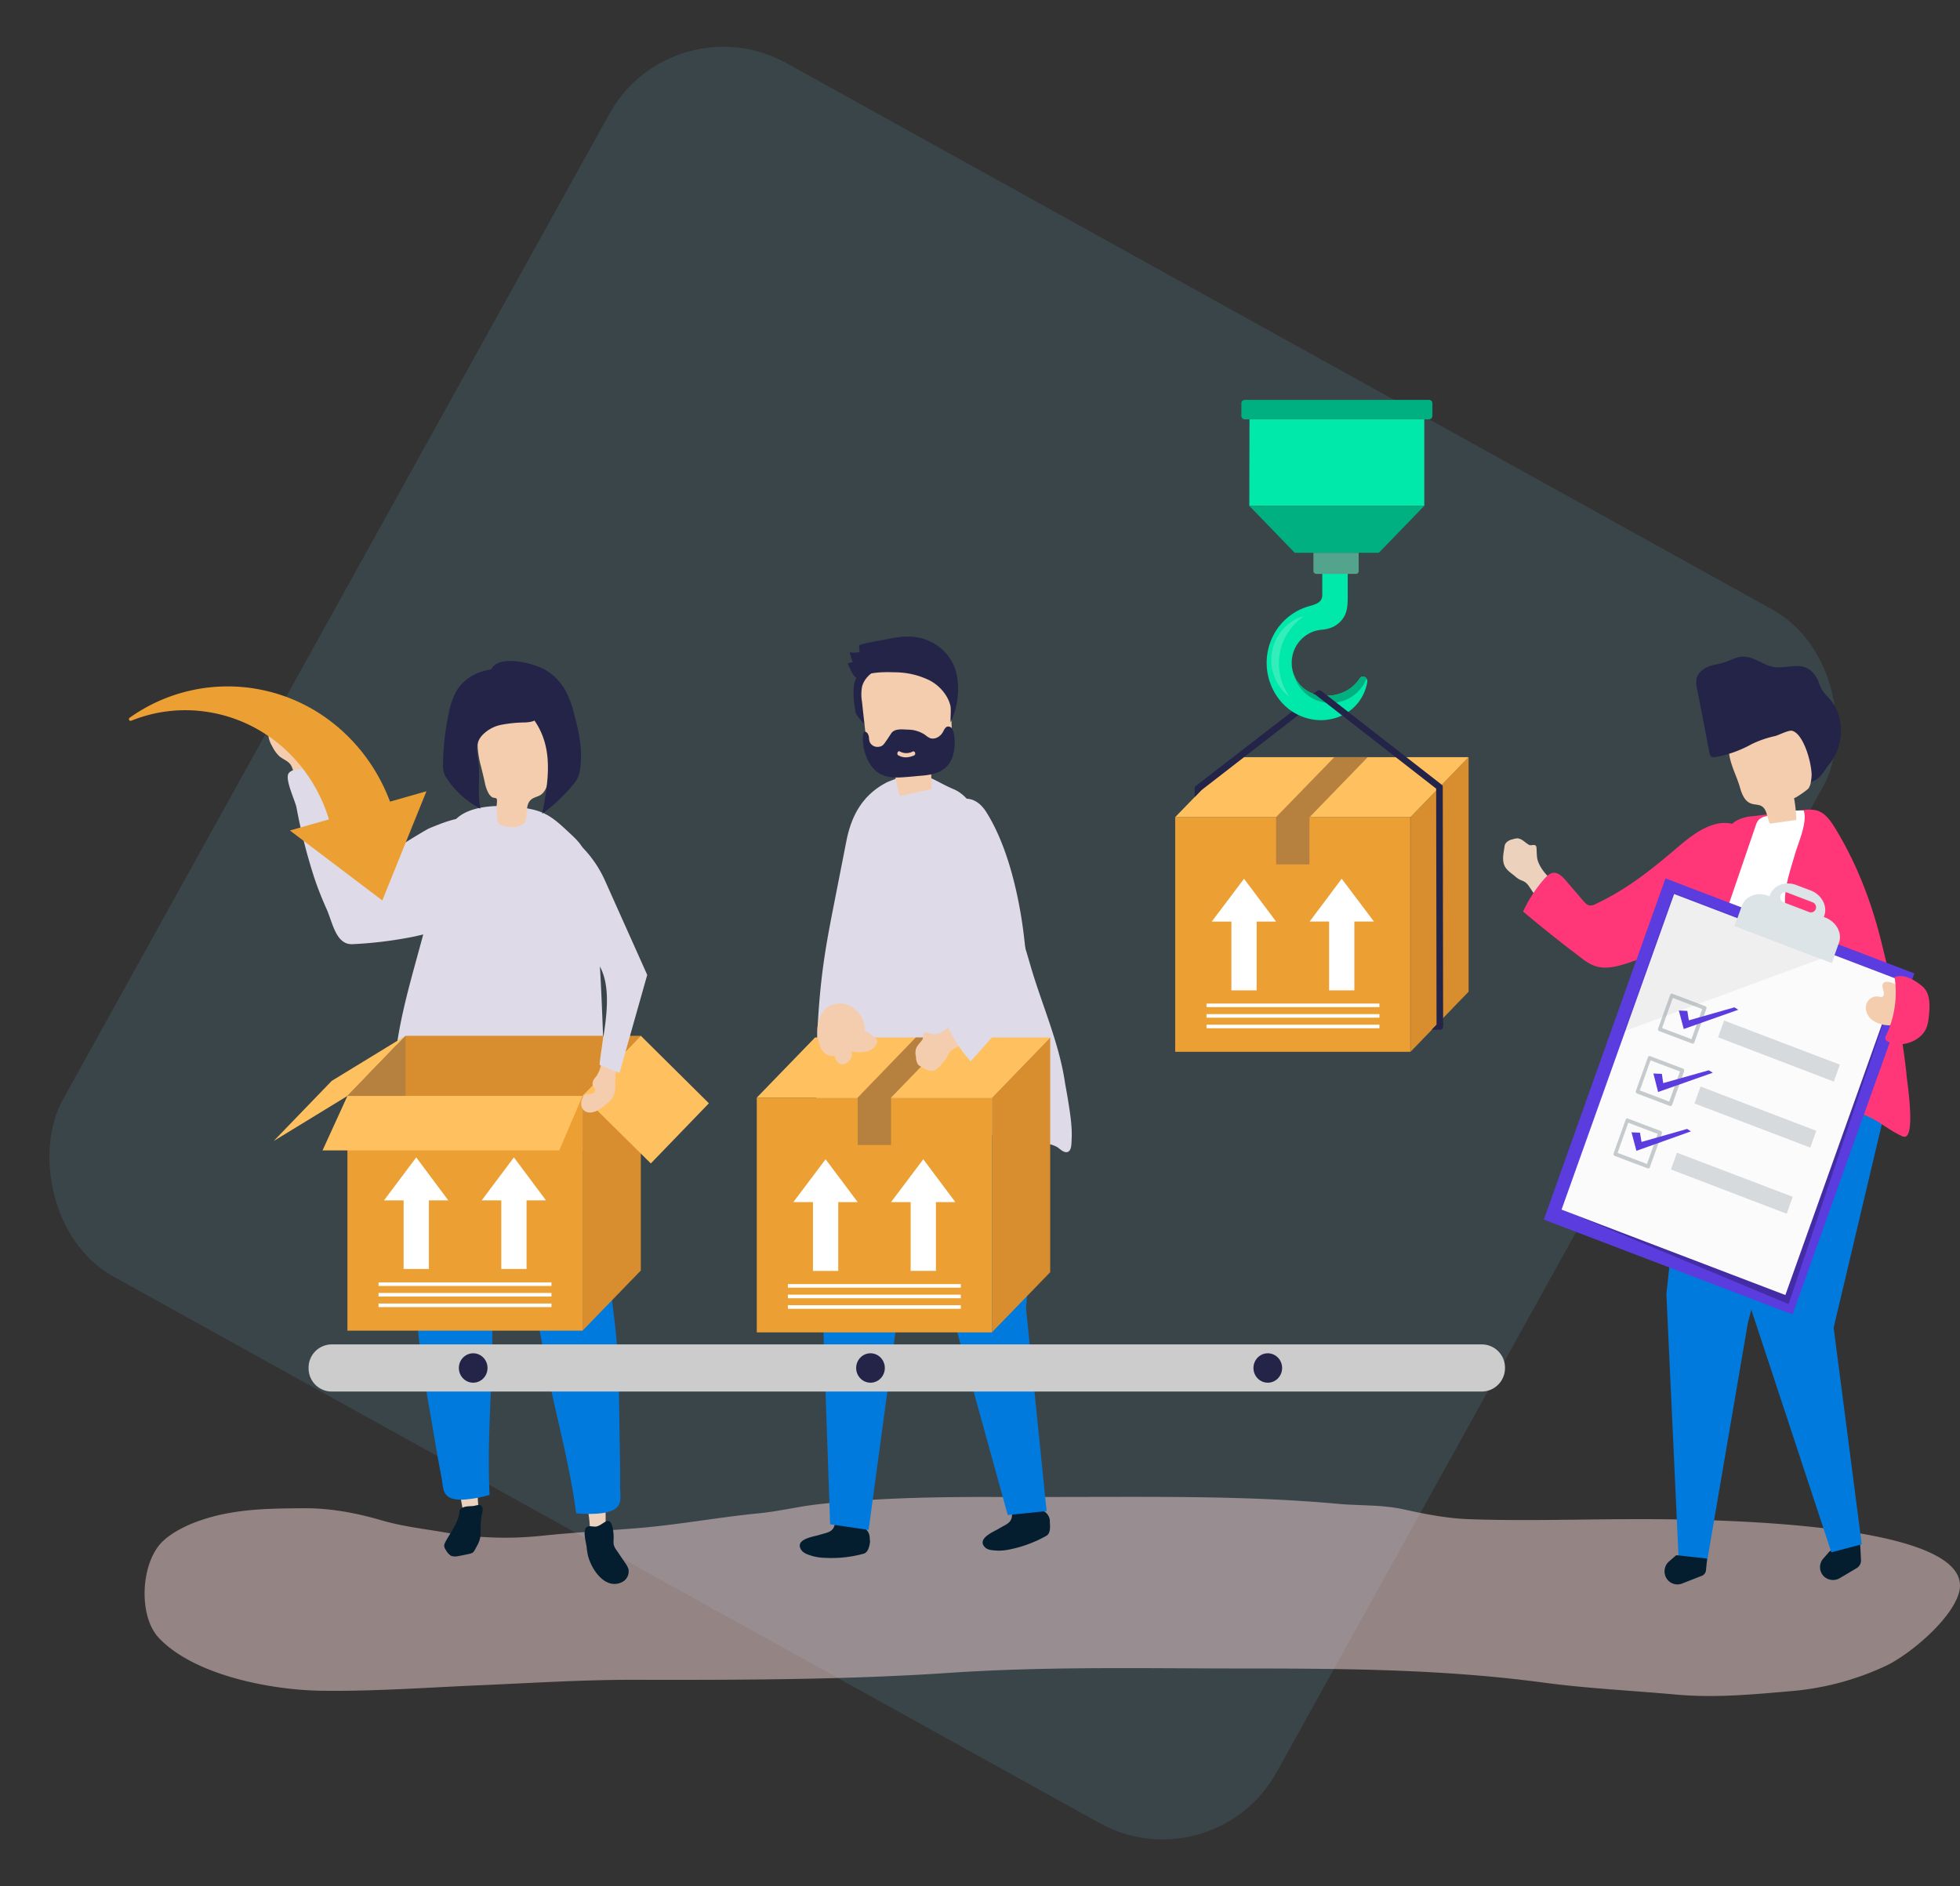 <svg xmlns="http://www.w3.org/2000/svg" width="918.025" height="883.589"><rect width="100%" height="100%" fill="#333333" stroke="none"/><defs><style>.cls-4{fill:#041e30}.cls-5{fill:#007add}.cls-6{fill:#dedae8}.cls-7{fill:#242449}.cls-8{fill:#f4cdaf}.cls-9{fill:#ecd1bd}.cls-10{fill:#eca033}.cls-11{fill:#d88d2e}.cls-12{fill:#ffc160}.cls-13{fill:#b6803f}.cls-14{fill:#fff}.cls-15{fill:#00e8aa}.cls-16{fill:#00b080}.cls-20{fill:#ff3778}.cls-21{fill:#5b3cde}.cls-28,.cls-29{fill:#879499}.cls-29{opacity:.32}</style></defs><g id="Group_2126" data-name="Group 2126"><rect id="Rectangle_565" width="649.97" height="649.97" data-name="Rectangle 565" rx="61" transform="rotate(29 157.49 608.988)" fill="#64b3d3" opacity=".15"/><g id="Group_1900" data-name="Group 1900" transform="translate(60.392 187.33)"><g id="Group_1826" data-name="Group 1826" transform="translate(7.337 513.885)" opacity=".5"><path id="Path_7263" d="M1769.915 750.4c-24.906.088-49.811.706-74.628 3.444-9.362 1.06-18.547 3.356-27.908 4.239-18.723 1.855-37.182 5.3-55.994 6.889-15.19 1.228-30.385 2.028-45.485 3.617a162.455 162.455 0 01-43.894-1.325c-10.421-1.855-20.843-2.915-31.088-5.917-11.481-3.356-23.934-5.741-35.857-5.652-17.045.088-33.561.177-49.9 6.005-5.741 2.031-12.718 5.476-17.046 9.8-9.98 9.98-11.3 34.8-1.325 45.13 16.692 17.4 52.372 24.2 75.777 24.552 25.7.353 50.606-1.59 76.306-2.65 23.846-1.06 47.692-2.561 71.625-2.473 48.84.088 97.768 0 146.52-3.268 45.837-3.091 91.762-2.031 137.687-2.031 47.073 0 93.882.353 140.6 6.624 20.4 2.738 41.156 3.709 61.646 5.564 18.37 1.678 35.945 0 54.227-1.59a130.1 130.1 0 0044.512-11.923c11.04-5.3 30.646-21.638 34.091-34.267 9.45-35.239-133.625-34.444-155.616-34.356-24.552.088-49.37.883-73.922 0-10.333-.353-20.49-2.385-30.558-4.593s-20.136-1.678-30.381-2.561c-42.481-3.886-85.05-3.268-127.619-3.268-14.038.094-27.904.01-41.77.01z" data-name="Path 7263" transform="translate(-1379.938 -750.359)" fill="#f6d5d5"/></g><g id="Group_1840" data-name="Group 1840" transform="translate(314.195 110.861)"><g id="Group_1832" data-name="Group 1832" transform="translate(0 64.037)"><g id="Group_1831" data-name="Group 1831" transform="translate(0 154.262)"><g id="Group_1828" data-name="Group 1828" transform="translate(52.209)"><path id="Path_7264" d="M1855.661 760.814a5.936 5.936 0 00-1.678-2.65c-.442-.353-.883-.618-1.325-.971-1.855-1.766-1.678-3.444-4.416-3-3.091.53-6.182 1.148-9.274 1.678a.669.669 0 00-.353.177c-.177.088-.177.353-.177.53-.088 1.148-.176 2.208-.353 3.356-.265 3-2.915 3.886-5.034 5.122-.53.353-1.148.618-1.678.972-2.385 1.325-9.627 4.416-6.006 8.3 1.5 1.59 4.151 1.5 6.094 1.678a24.871 24.871 0 005.741-.618 58.375 58.375 0 0017.045-6.359c1.943-1.148 1.766-4.151 1.59-6.359a4.3 4.3 0 00-.176-1.856z" class="cls-4" data-name="Path 7264" transform="translate(-1790.924 -566.074)"/><g id="Group_1827" data-name="Group 1827"><path id="Path_7265" d="M1839.314 541.2l6.624 24.906-5.653 71.537 9.626 94.941-18.193 1.855L1806.725 644l-20.225-99.179z" class="cls-5" data-name="Path 7265" transform="translate(-1786.5 -541.2)"/></g></g><g id="Group_1830" data-name="Group 1830" transform="translate(0 2.208)"><path id="Path_7266" d="M1760.164 770.808a6.056 6.056 0 00-.971-3 7.285 7.285 0 01-.972-1.325c-1.413-2.208-.883-3.8-3.621-4.062-3.091-.265-6.271-.442-9.362-.618h-.353a.485.485 0 00-.265.441l-1.06 3.18c-.971 2.826-3.709 3.091-6.005 3.8l-1.855.53c-2.649.707-10.421 1.943-7.772 6.536 1.148 1.943 3.621 2.561 5.564 3.179a25 25 0 005.741.795 57.294 57.294 0 0018.1-1.943c2.119-.618 2.738-3.621 3-5.829a9.8 9.8 0 01-.169-1.684z" class="cls-4" data-name="Path 7266" transform="translate(-1727.385 -569.179)"/><g id="Group_1829" data-name="Group 1829" transform="translate(10.964)"><path id="Path_7267" d="M1795.44 553.327l8.744 18.105-30.293 75.777-12.806 94.5-18.017-2.649L1739.8 645l3.533-101.3z" class="cls-5" data-name="Path 7267" transform="translate(-1739.8 -543.7)"/></g></g></g><path id="Path_7268" d="M1854.277 520.971c-.707-4.593-1.5-8.478-1.678-9.8-2.826-18.723-10.951-36.652-16.162-54.669-6.182-21.461-13.424-42.657-21.726-63.412-3.092-7.684-6.889-16.074-14.4-19.165-8.567-3.533-16.868-10.775-25.435-5.564-1.766 1.06-3.886 1.59-5.741 2.473-10.863 5.652-16.339 14.837-18.812 27.114l-5.829 29.675c-1.59 8.125-3.179 16.25-4.416 24.464-3.268 21.461-4.063 43.276-3.886 65 .088 10.863.353 21.814.706 32.677.177 6.977 3.268 3.621 6.978.971 6.447-4.5 12.806-9.273 20.4-11.57a62.184 62.184 0 0111.3-2.12c23.139-2.738 46.72-2.208 69.506 3.179a14.6 14.6 0 013.886 1.413c1.59 1.06 3.8 3.533 5.652 1.855 1.149-1.06 1.06-4.151 1.149-5.564.275-5.652-.608-11.392-1.492-16.957z" class="cls-6" data-name="Path 7268" transform="translate(-1728.412 -366.533)"/></g><g id="Group_1839" data-name="Group 1839" transform="translate(22.436)"><g id="Group_1838" data-name="Group 1838"><g id="Group_1833" data-name="Group 1833" transform="translate(2.747 11.905)"><path id="Path_7269" d="M1764.379 318.364a29.814 29.814 0 00-2.032 13.336c.089 1.237.177 2.65-.707 3.444-.883.883.177 2.473-.706 1.5s-3.8-4.151-4.062-5.476a52 52 0 01-.972-9.008c0-2.65.177-5.476 1.59-7.6a12.408 12.408 0 013.268-3.18 18.292 18.292 0 015.564-3.444c3.532-1.148 5.917 0 3 3a26.557 26.557 0 00-4.943 7.428z" class="cls-7" data-name="Path 7269" transform="translate(-1755.9 -307.504)"/></g><g id="Group_1835" data-name="Group 1835" transform="translate(6.415 11.396)"><g id="Group_1834" data-name="Group 1834"><path id="Path_7270" d="M1792.86 367.048l-14.837 3.179a89.44 89.44 0 01-2.738-13.689c-4.416-.265-9.715-1.237-11.746-5.829a16.991 16.991 0 01-.971-4.681c-.707-6.624-1.5-13.336-2.208-19.96a20.047 20.047 0 010-6.889c.884-3.886 4.063-6.535 7.154-8.3 7.949-4.5 17.752-5.476 26.054-1.236a14.5 14.5 0 015.74 4.857c2.208 3.444 2.473 7.949 2.649 12.276.177 3.886.265 7.86.442 11.746.177 4.5.088 9.715-3 12.453-1.59 1.413-3.886 1.943-5.211 3.709-2.476 3.267-.798 8.216-1.328 12.364z" class="cls-8" data-name="Path 7270" transform="translate(-1760.053 -306.929)"/></g></g><g id="Group_1836" data-name="Group 1836" transform="translate(7.074 42.125)"><path id="Path_7271" d="M1761.86 354.155c1.236 4.063 3.532 7.772 6.977 9.715 3.886 2.208 8.478 1.855 12.806 1.5 2.385-.177 4.769-.442 7.065-.618 6.006-.53 11.835-2.031 14.219-9.008a22.2 22.2 0 00.618-10.245 6.717 6.717 0 00-.883-2.65 2.062 2.062 0 00-2.208-1.06c-1.06.265-1.59 1.59-2.12 2.561-1.236 2.208-3.8 3.621-6.006 2.826a8.084 8.084 0 01-1.854-1.148c-.265-.177-.442-.353-.707-.53a14.839 14.839 0 00-8.037-2.3c-2.385-.088-6.006-.618-7.6 1.766-.883 1.325-1.766 2.738-2.738 4.063a7.019 7.019 0 01-1.236 1.5 3.412 3.412 0 01-1.766.707 4.032 4.032 0 01-4.24-2.031 6.635 6.635 0 01-.441-2.3 4.108 4.108 0 00-.795-2.12c-2.031-2.031-2.12 1.59-2.12 2.826a27.294 27.294 0 001.066 6.546zm16.339-.707a6.3 6.3 0 006.006 0c1.06-.442 1.678 1.413.618 1.855-2.473 1.06-4.946 1.325-7.419-.088-.884-.53-.177-2.384.796-1.766z" class="cls-7" data-name="Path 7271" transform="translate(-1760.8 -341.722)"/></g><g id="Group_1837" data-name="Group 1837"><path id="Path_7272" d="M1755.183 306.1a32.517 32.517 0 01-1.413-4.769 9 9 0 004.593-.088l-.265-2.914c-.089-.795 10.068-2.473 10.951-2.65 7.684-1.59 14.749-3 22.256.618a22.081 22.081 0 0112.541 15.456 36.259 36.259 0 01-2.826 22.433c-.177-1.855.353-6.359-.177-8.037a16.137 16.137 0 00-2.208-4.857 20.1 20.1 0 00-7.772-6.889 37.254 37.254 0 00-15.721-3.621c-4.946-.177-10.951-.177-15.544 1.766-2.208.883-2.561 1.59-4.239-.707a55.51 55.51 0 01-2.561-5.211 11.564 11.564 0 012.385-.53z" class="cls-7" data-name="Path 7272" transform="translate(-1752.79 -294.025)"/></g></g></g></g><g id="Group_1852" data-name="Group 1852" transform="translate(65.241 122.308)"><g id="Group_1851" data-name="Group 1851"><g id="Group_1841" data-name="Group 1841" transform="translate(0 30.376)"><path id="Path_7273" d="M1450.622 342.016a9.8 9.8 0 012.561 3.091c1.06 1.855 2.473 3.974 4.593 3.974 1.766 0 3.268-1.766 5.122-1.766 1.943 0 3.444 2.031 3.886 3.974.353 2.031 0 4.063.177 6.094.265 3.709 2.826 8.743-.795 11.481a7.885 7.885 0 01-5.034 1.148c-1.855-.53-1.678-1.413-2.3-3.268-.707-1.943-1.5-3.974-2.208-5.917-1.148-2.914-3.533-3.268-5.829-5.122a15.732 15.732 0 01-3.445-4.769 13.076 13.076 0 01-1.855-5.387c0-1.943 1.237-3.974 3.091-4.151a2.919 2.919 0 012.036.618z" class="cls-8" data-name="Path 7273" transform="translate(-1445.5 -341.381)"/><path id="Path_7274" d="M1468.256 415.181a261.823 261.823 0 01-8.3-32.766c-.618-3.268-5.564-13.336-3.709-16.074 2.3-3.356 12.011-1.766 14.749.088 3.621 2.385 5.917 9.1 7.86 12.894 5.123 10.333 9.362 21.991 18.459 29.41-1.325-1.06 22.609-15.721 24.906-16.692 7.683-3.091 24.111-10.422 24.022 2.826 0 5.652-.177 11.3-.618 16.869-.618 9.45-4.681 18.988-12.629 24.287-6.094 4.063-13.336 5.917-20.4 7.242a190.509 190.509 0 01-26.407 3.091c-8.037.353-9.362-10.686-12.453-17.134-2.036-4.591-3.89-9.272-5.48-14.041z" class="cls-6" data-name="Path 7274" transform="translate(-1446.707 -344.068)"/></g><g id="Group_1850" data-name="Group 1850" transform="translate(54.227)"><g id="Group_1843" data-name="Group 1843" transform="translate(40.886 185.214)"><g id="Group_1842" data-name="Group 1842" transform="translate(53.086 195.447)"><path id="Path_7275" d="M1615.688 765.29c2.561.353 4.946-.442 7.419-.618a135.2 135.2 0 00-1.5-26.672c-4.062 4.151-7.154 1.413-7.507 9.715-.178 2.649 2.3 13.512 1.588 17.575z" class="cls-9" data-name="Path 7275" transform="translate(-1613.395 -738)"/><path id="Path_7276" d="M1623.722 763.19c2.914-.883 3.179 6.27 3.179 7.948a17.084 17.084 0 000 3 7.658 7.658 0 001.5 2.914c1.325 1.943 2.561 3.8 3.886 5.741a11.872 11.872 0 011.5 2.738 5.6 5.6 0 01-3.179 6.359c-7.948 3.621-14.573-6.624-15.9-13.248-.176-.971-.353-2.031-.441-3.091-.265-2.12-1.59-6.712-.618-8.743 1.06-2.3 3.8-.442 5.741-1.236 1.682-.616 3.183-2.029 4.332-2.382z" class="cls-4" data-name="Path 7276" transform="translate(-1613.302 -740.934)"/></g><path id="Path_7277" d="M1569.361 588.414c6.094 20.755 13.336 41.156 16.957 62.794 4.416 26.672 12.541 52.9 15.986 79.574a67.5 67.5 0 009.45.177c3.621-.265 9.362-.883 10.864-4.858.795-2.031.265-5.387.265-7.6.088-6.889-.088-13.777-.177-20.666-.353-19.518-.177-39.213-2.561-58.555-2.561-20.313-4.946-40.8-6.977-61.116a379.075 379.075 0 00-4.5-31.353c-.53-2.65-5.741-30.2-7.066-30.116a122.07 122.07 0 00-44.865 13.689 5.914 5.914 0 00-3.267 3.091 6.41 6.41 0 00.176 4.063c3.356 12.718 8.214 24.817 11.835 37.535 1.319 4.421 2.555 8.837 3.88 13.341z" class="cls-5" data-name="Path 7277" transform="translate(-1553.194 -516.7)"/></g><g id="Group_1845" data-name="Group 1845" transform="translate(9.704 179.758)"><g id="Group_1844" data-name="Group 1844" transform="translate(18.46 194.986)"><path id="Path_7278" d="M1556.486 756.912c-2.473.795-4.946.53-7.331.883a132.7 132.7 0 01-3.356-26.5c4.769 3.268 7.331 0 9.1 8.037.527 2.568.086 13.694 1.587 17.58z" class="cls-9" data-name="Path 7278" transform="translate(-1539.608 -731.3)"/><path id="Path_7279" d="M1545.953 757.7c-.265 4.857-4.24 9.892-6.535 14.219a5.915 5.915 0 00-.618 1.59 3.968 3.968 0 00.883 2.385 7.182 7.182 0 002.3 2.562 6.169 6.169 0 003.356.176c1.855-.353 3.709-.707 5.564-1.148a4.163 4.163 0 001.325-.53 4.654 4.654 0 00.971-1.325c1.413-2.561 2.561-4.416 2.649-7.33.088-3-.088-6.182.618-9.185.353-1.413.795-3.268-.354-4.151-.883-.706-2.649.088-3.709.177-1.854.177-3.444 0-5.211.883a2.4 2.4 0 00-.883.707 1.205 1.205 0 00-.356.97z" class="cls-4" data-name="Path 7279" transform="translate(-1538.789 -734.03)"/></g><path id="Path_7280" d="M1564.177 575.151c-2.208 21.638-5.653 43.011-5.3 65 .442 27.025-2.649 54.4-1.236 81.252a54.039 54.039 0 01-9.273 1.943c-3.621.442-9.362.971-11.57-2.65-1.148-1.855-1.236-5.3-1.678-7.419-1.325-6.8-2.473-13.513-3.621-20.313-3.268-19.253-6.977-38.595-8.125-58.025-1.236-20.49-2.561-40.98-4.239-61.381-.884-10.51-1.325-21.108-1.237-31.618 0-2.738.177-30.823 1.5-30.911a120.271 120.271 0 0146.543 4.769 5.97 5.97 0 013.709 2.385 5.745 5.745 0 01.53 3.974c-.972 13.159-3.533 25.965-4.77 39.213-.262 4.508-.703 9.1-1.233 13.781z" class="cls-5" data-name="Path 7280" transform="translate(-1517.887 -510.522)"/></g><path id="Path_7281" d="M1581.263 387.078a1.779 1.779 0 01.707.353c4.15 1.943 7.507 5.122 10.863 8.214 5.034 4.681 7.507 6.8 9.185 13.424a152.137 152.137 0 013.18 18.988c4.239 32.5 3.621 64.56 6.094 97.15.707 8.92.971 19.253-5.652 24.994-10.686-9.627-24.729-10.951-38.33-11.835-9.539-.53-18.635-4.328-28.262-3.8-9.185.53-17.045-2.3-26.319-2.208-2.208 0-5.122-.177-5.829-2.385 3.709-9.715 4.239-20.4 5.564-30.823 3.356-26.937 13.424-52.284 18.37-78.956 1.678-9.009 3.18-24.111 10.333-30.646 7.861-7.065 24.817-6.271 34.268-4.239a29.87 29.87 0 015.828 1.769z" class="cls-6" data-name="Path 7281" transform="translate(-1506.9 -315.971)"/><g id="Group_1849" data-name="Group 1849" transform="translate(43.875 23.534)"><g id="Group_1848" data-name="Group 1848"><g id="Group_1847" data-name="Group 1847"><g id="Group_1846" data-name="Group 1846"><path id="Path_7282" d="M1578.765 385.446a2.858 2.858 0 01-.707.795 7.191 7.191 0 01-4.062 1.678 15.862 15.862 0 01-5.741-.795c-2.561-.618-2.385-2.208-2.649-4.681-.088-1.325-.177-2.649-.177-3.974 0-.707.441-3.356 0-3.886-.265-.353-1.5-.353-2.031-.618a6.148 6.148 0 01-1.943-2.3 16.9 16.9 0 01-1.5-4.5 268.774 268.774 0 00-1.943-8.125 45.026 45.026 0 01-1.413-8.39c-.177-4.328.883-10.245 4.151-13.248 3-2.65 7.242-3.444 11.04-3.709a22.009 22.009 0 0114.4 3.886 13.049 13.049 0 014.239 4.769c1.413 3.179 1.06 6.977.707 10.51-.354 3.268-.707 6.624-1.06 9.892-.353 3.8-1.06 8.125-3.974 10.068-1.5.971-3.445 1.148-4.769 2.473-1.678 1.678-1.678 4.328-1.855 6.536-.178 1.411-.095 2.648-.713 3.619z" class="cls-8" data-name="Path 7282" transform="translate(-1556.579 -333.634)"/></g></g></g></g><path id="Path_7283" d="M1554.715 354.186c.088.795.177 1.5.265 2.3.441 6.8-.618 13.336.707 20.136a42.475 42.475 0 01-15.367-13.6 12.208 12.208 0 01-1.766-3.356 13.841 13.841 0 01-.354-3.8 120.992 120.992 0 012.826-24.552 34.56 34.56 0 013.092-9.1c4.5-8.3 13.424-11.128 21.549-11.216 4.681-.088 9.538.707 13.336 3.886 4.062 3.533 5.211 9.627 5.034 14.837a9.041 9.041 0 01-.795 3.709c-1.325 2.3-4.239 2.738-6.8 2.826a62.736 62.736 0 00-10.775 1.06 16.836 16.836 0 00-9.362 5.211c-3.179 3.888-2.205 7.509-1.59 11.659z" class="cls-7" data-name="Path 7283" transform="translate(-1510.557 -307.454)"/><path id="Path_7284" d="M1599.406 322.719a47.007 47.007 0 012.649 7.242c2.385 9.008 4.592 17.575 3.356 27.114a19.071 19.071 0 01-.883 3.886 14.008 14.008 0 01-2.738 4.239 75.036 75.036 0 01-14.219 13.336c2.208-11.481 4.327-23.846.795-34.709-2.738-8.478-8.3-14.484-14.484-19.077-3.445-2.561-12.718-7.772-10.333-13.513 3.267-7.949 21.284-2.914 26.23.353a26.07 26.07 0 019.627 11.129z" class="cls-7" data-name="Path 7284" transform="translate(-1513.473 -306.986)"/></g></g></g><g id="Group_1855" data-name="Group 1855" transform="translate(294.072 298.691)"><path id="Rectangle_865" d="M0 0h110.132v109.956H0z" class="cls-10" data-name="Rectangle 865" transform="translate(0 28.173)"/><path id="Path_7285" d="M1829.3 644.829l27.29-28.173V506.7l-27.29 28.173z" class="cls-11" data-name="Path 7285" transform="translate(-1719.168 -506.7)"/><path id="Path_7286" d="M1814.732 534.873l27.29-28.173H1731.89l-27.29 28.173z" class="cls-12" data-name="Path 7286" transform="translate(-1704.6 -506.7)"/><path id="Path_7287" d="M1785.3 506.7l-27.2 28.173v22.168h15.633v-22.168l27.29-28.173z" class="cls-13" data-name="Path 7287" transform="translate(-1710.85 -506.7)"/><g id="Group_1853" data-name="Group 1853" transform="translate(17.134 57.053)"><path id="Path_7288" d="M1790.9 571.3l-15.1 20.048h9.185v32.236h11.834v-32.236h9.1z" class="cls-14" data-name="Path 7288" transform="translate(-1730.051 -571.3)"/><path id="Path_7289" d="M1724 591.348h9.185v32.236h11.835v-32.236h9.1L1739.1 571.3z" class="cls-14" data-name="Path 7289" transform="translate(-1724 -571.3)"/></g><g id="Group_1854" data-name="Group 1854" transform="translate(14.572 115.52)"><path id="Rectangle_866" d="M0 0h80.987v1.678H0z" class="cls-14" data-name="Rectangle 866"/><path id="Rectangle_867" d="M0 0h80.987v1.678H0z" class="cls-14" data-name="Rectangle 867" transform="translate(0 4.946)"/><path id="Rectangle_868" d="M0 0h80.987v1.678H0z" class="cls-14" data-name="Rectangle 868" transform="translate(0 9.892)"/></g></g><g id="Group_1858" data-name="Group 1858" transform="translate(67.802 297.896)"><path id="Rectangle_869" d="M0 0h110.132v109.956H0z" class="cls-10" data-name="Rectangle 869" transform="translate(34.532 28.173)"/><path id="Path_7290" d="M1612.2 643.929l27.29-28.173V505.8l-27.29 28.173z" class="cls-11" data-name="Path 7290" transform="translate(-1467.536 -505.8)"/><path id="Path_7291" d="M1597.632 533.973l27.29-28.173H1514.79l-27.29 28.173z" class="cls-11" data-name="Path 7291" transform="translate(-1452.968 -505.8)"/><g id="Group_1856" data-name="Group 1856" transform="translate(51.666 56.965)"><path id="Path_7292" d="M1573.8 570.3l-15.1 20.136h9.185v32.148h11.835v-32.148h9.1z" class="cls-14" data-name="Path 7292" transform="translate(-1512.951 -570.3)"/><path id="Path_7293" d="M1506.9 590.436h9.185v32.148h11.834v-32.148h9.1L1522 570.3z" class="cls-14" data-name="Path 7293" transform="translate(-1506.9 -570.3)"/></g><path id="Path_7294" d="M1639.49 505.8l31.883 31.618-27.2 28.173-31.973-31.618z" class="cls-12" data-name="Path 7294" transform="translate(-1467.536 -505.8)"/><path id="Path_7295" d="M1510.134 505.8l-34.534 21.108-27.2 28.173 34.532-21.108z" class="cls-12" data-name="Path 7295" transform="translate(-1448.4 -505.8)"/><path id="Path_7296" d="M1514.7 505.8v28.173h-27.2z" class="cls-13" data-name="Path 7296" transform="translate(-1452.968 -505.8)"/><path id="Path_7297" d="M1596.09 537.7l-10.951 25.524H1474.3l11.658-25.524z" class="cls-12" data-name="Path 7297" transform="translate(-1451.426 -509.527)"/><g id="Group_1857" data-name="Group 1857" transform="translate(49.105 115.52)"><path id="Rectangle_870" d="M0 0h80.987v1.678H0z" class="cls-14" data-name="Rectangle 870"/><path id="Rectangle_871" d="M0 0h80.987v1.678H0z" class="cls-14" data-name="Rectangle 871" transform="translate(0 4.946)"/><path id="Rectangle_872" d="M0 0h80.987v1.678H0z" class="cls-14" data-name="Rectangle 872" transform="translate(0 9.892)"/></g></g><path id="Path_7298" d="M1493.923 374.46c-10.245-27.378-34-48.486-64.119-53.079a79.161 79.161 0 00-57.848 13.778.8.8 0 00.706 1.413 67.476 67.476 0 0135.68-4.151c27.643 4.239 49.1 24.464 56.965 50.341l-18.282 5.211 21.461 16.25 21.814 16.515 8.92-22.079 11.746-29.057z" class="cls-10" data-name="Path 7298" transform="translate(-1371.629 -186.255)"/><g id="Group_1866" data-name="Group 1866" transform="translate(490.049)"><g id="Group_1861" data-name="Group 1861" transform="translate(0 167.362)"><path id="Rectangle_873" d="M0 0h110.132v109.956H0z" class="cls-10" data-name="Rectangle 873" transform="translate(0 28.085)"/><path id="Path_7299" d="M2051.3 496.041l27.2-28.173V358l-27.2 28.085z" class="cls-11" data-name="Path 7299" transform="translate(-1941.079 -358)"/><path id="Path_7300" d="M2036.721 386.085l27.2-28.085H1953.79l-27.29 28.085z" class="cls-12" data-name="Path 7300" transform="translate(-1926.5 -358)"/><path id="Path_7301" d="M2007.29 358L1980 386.085v22.168h15.632v-22.168h.089l27.2-28.085z" class="cls-13" data-name="Path 7301" transform="translate(-1932.75 -358)"/><g id="Group_1859" data-name="Group 1859" transform="translate(17.134 56.965)"><path id="Path_7302" d="M2012.814 422.5l-15.014 20.048h9.1v32.236h11.835v-32.236h9.185z" class="cls-14" data-name="Path 7302" transform="translate(-1951.963 -422.5)"/><path id="Path_7303" d="M1945.9 442.548h9.185v32.236h11.835v-32.236h9.1L1961 422.5z" class="cls-14" data-name="Path 7303" transform="translate(-1945.9 -422.5)"/></g><g id="Group_1860" data-name="Group 1860" transform="translate(14.661 115.431)"><path id="Rectangle_874" d="M0 0h80.987v1.678H0z" class="cls-14" data-name="Rectangle 874"/><path id="Rectangle_875" d="M0 0h80.987v1.678H0z" class="cls-14" data-name="Rectangle 875" transform="translate(0 4.946)"/><path id="Rectangle_876" d="M0 0h80.987v1.678H0z" class="cls-14" data-name="Rectangle 876" transform="translate(0 9.892)"/></g></g><g id="Group_1862" data-name="Group 1862" transform="translate(9.097 143.296)"><path id="Path_7304" d="M1987.318 333.62a1.569 1.569 0 00.354-2.208 1.455 1.455 0 00-2.12-.353l-48.133 37.182a1.486 1.486 0 00-.618 1.325v3.974l3.091-3.179z" class="cls-7" data-name="Path 7304" transform="translate(-1936.8 -330.751)"/></g><g id="Group_1865" data-name="Group 1865" transform="translate(31)"><g id="Group_1864" data-name="Group 1864" transform="translate(3.709 9.097)"><path id="Path_7305" d="M2020.837 308.9a1.688 1.688 0 00-2.208.706c-6.183 9.273-16.6 8.125-16.869 8.125a15.269 15.269 0 01-15.013-15.456 15.507 15.507 0 0110.863-14.837 19.444 19.444 0 013.268-.618 16.2 16.2 0 004.858-1.148 12.131 12.131 0 005.829-5.476c1.5-3.091 1.413-6.536 1.413-9.892v-9.627a.834.834 0 00-.883-.883h-10.157a.95.95 0 00-.883.883v9.8c0 3.356-2.473 4.328-6.359 5.387a27.168 27.168 0 00-14.042 9.627 27.951 27.951 0 00.795 34.709 24.877 24.877 0 0018.988 9.008 24.529 24.529 0 006.624-.972 21.158 21.158 0 0015.1-17.134 2.256 2.256 0 00-1.324-2.202z" class="cls-15" data-name="Path 7305" transform="translate(-1966.875 -188.263)"/><path id="Path_7306" d="M2022.507 315.213a1.689 1.689 0 00-2.208.707c-6.182 9.273-17.222 9.185-22.609 6.977a15.794 15.794 0 01-4.151-2.649 14.588 14.588 0 01-4.24-6.447 18.035 18.035 0 0017.4 13.689 18.282 18.282 0 0016.781-11.481 2.161 2.161 0 00-.973-.796z" class="cls-16" data-name="Path 7306" transform="translate(-1968.545 -194.571)"/><path id="Path_7307" d="M1992.863 283.2a1.119 1.119 0 01-.53.088c-10.951 3.268-17.222 15.1-14.043 26.407a21.109 21.109 0 007.949 11.481 25.313 25.313 0 01-4.151-8.478 26.542 26.542 0 0110.775-29.498z" data-name="Path 7307" transform="translate(-1967.163 -190.996)" opacity=".2" fill="#fff"/><g id="Group_1863" data-name="Group 1863"><path id="Path_7308" d="M1965.888 178.8h81.87v40.538H1965.8z" class="cls-15" data-name="Path 7308" transform="translate(-1965.8 -178.8)"/><path id="Path_7309" d="M1965.8 224.7l21.284 21.991h39.39l21.284-21.991z" class="cls-16" data-name="Path 7309" transform="translate(-1965.8 -184.162)"/><path id="Path_7310" d="M2019.671 259.492h-18.458a1.4 1.4 0 01-1.413-1.413V249.6h21.2v8.479a1.275 1.275 0 01-1.329 1.413z" data-name="Path 7310" transform="translate(-1969.772 -187.071)" fill="#54a48d"/></g></g><path id="Path_7311" d="M2049.476 177.6h-86.286a1.583 1.583 0 01-1.59-1.59v-5.92a1.583 1.583 0 011.59-1.59h86.286a1.583 1.583 0 011.59 1.59v5.917a1.583 1.583 0 01-1.59 1.593z" class="cls-16" data-name="Path 7311" transform="translate(-1961.6 -168.5)"/></g><path id="Path_7312" d="M2060.362 367.9a1.337 1.337 0 00-.618-1.236l-56.259-43.806a1.589 1.589 0 00-1.943 0l-1.943 1.325 1.06.353 56.612 44.071.177 110.574-2.3 2.385h3.886a1.464 1.464 0 001.06-.442 1.68 1.68 0 00.441-1.148z" class="cls-7" data-name="Path 7312" transform="translate(-1935.04 -186.494)"/></g><g id="Group_1867" data-name="Group 1867" transform="translate(84.141 442.472)"><path id="Path_7313" d="M2016.589 691.579h-539a10.859 10.859 0 01-10.686-11.04 10.859 10.859 0 0110.686-11.04h539a10.859 10.859 0 0110.686 11.04 10.975 10.975 0 01-10.686 11.04z" data-name="Path 7313" transform="translate(-1466.9 -669.5)" fill="#ccc"/><ellipse id="Ellipse_264" cx="6.712" cy="6.889" class="cls-7" data-name="Ellipse 264" rx="6.712" ry="6.889" transform="translate(70.389 4.151)"/><ellipse id="Ellipse_265" cx="6.712" cy="6.889" class="cls-7" data-name="Ellipse 265" rx="6.712" ry="6.889" transform="translate(256.475 4.151)"/><ellipse id="Ellipse_266" cx="6.712" cy="6.889" class="cls-7" data-name="Ellipse 266" rx="6.712" ry="6.889" transform="translate(442.56 4.151)"/></g><g id="Group_1870" data-name="Group 1870" transform="translate(185.53 193.769)"><g id="Group_1869" data-name="Group 1869" transform="translate(26.276 104.745)"><g id="Group_1868" data-name="Group 1868"><path id="Path_7314" d="M1630.306 516.3a71.386 71.386 0 002.473-7.33 496.869 496.869 0 00-11.04-2.473 17.184 17.184 0 00-.176 2.12c-.354 3.533-.088 7.065-.795 10.6a13.812 13.812 0 01-1.943 5.211c-.883 1.325-1.766 1.854-2.032 3.621-.265 1.678 1.855 2.208.971 3.974-.883 1.855-3.621.53-4.946 1.855a2.819 2.819 0 00-.795 1.413 5.088 5.088 0 00-.176 4.239c1.943 3.974 7.065 2.031 9.361-.089 1.59-1.413 3.709-2.561 4.857-4.416 2.385-3.8.618-8.832 1.943-12.983a40.956 40.956 0 012.298-5.742z" class="cls-8" data-name="Path 7314" transform="translate(-1611.452 -506.5)"/></g></g><path id="Path_7315" d="M1595.919 437.534c4.239 6.977 12.629 11.835 18.193 18.193 10.775 12.276 3.886 34.885 2.473 49.9l9.361 3.8 12.982-45.925-19.695-43.982a54.053 54.053 0 00-28.615-28l-8.92-3.621c3.533 1.5 7.6 27.29 8.655 31.264 1.413 5.211 2.3 11.923 4.681 16.78.266.532.62 1.15.885 1.591z" class="cls-6" data-name="Path 7315" transform="translate(-1581.7 -387.9)"/></g><g id="Group_1893" data-name="Group 1893" transform="translate(643.622 120.278)"><g id="Group_1873" data-name="Group 1873" transform="translate(0 77.92)"><g id="Group_1871" data-name="Group 1871" transform="translate(0 7.189)"><path id="Path_7316" d="M2106.668 401.095a2.4 2.4 0 01.8 0c2.208.442 3.179 2.031 5.21 3.091.883.442 3.18-.883 3.356 1.236.089.795.089 2.826.265 4.5.265 2.473 2.031 5.476 3.886 7.6a77.675 77.675 0 008.037 8.125 126.932 126.932 0 0019.96 13.689c6.535-11.3 19.518-18.282 32.235-17.222a7.9 7.9 0 013.8 1.06 6.5 6.5 0 012.208 2.65c5.829 10.686-4.24 15.986-12.187 20.666a113.915 113.915 0 01-15.456 7.6c-7.419 2.915-13.778.177-20.137-4.416-6.712-4.857-13.513-9.98-19.077-16.251-2.738-3.091-4.681-6.447-6.977-9.8s-3.532-2.12-6.271-4.5c-1.5-1.325-3.268-2.385-4.5-3.974-2.208-2.914-1.324-6.535-.794-9.892a3.329 3.329 0 01.707-2.031 5.362 5.362 0 013-1.678 10.583 10.583 0 011.935-.453z" class="cls-9" data-name="Path 7316" transform="translate(-2100.387 -401.056)"/></g><g id="Group_1872" data-name="Group 1872" transform="translate(9.373)"><path id="Path_7317" d="M2174.147 453.046c-4.062 1.766-8.037 3.444-12.011 4.769-5.917 2.031-12.364 4.151-18.105 1.855a24.284 24.284 0 01-6.094-3.8c-9.185-6.889-18.1-14.043-26.937-21.461a64.729 64.729 0 019.892-15.279c1.148-1.236 2.473-2.561 4.063-2.826 2.473-.353 4.5 1.766 6.182 3.709 2.65 3.091 5.387 6.271 8.037 9.362.883.971 1.855 2.12 3.179 2.208a4.9 4.9 0 002.473-.618c14.749-6.977 25.7-15.721 38.065-26.23 5.476-4.681 11.217-9.362 18.016-11.216 14.661-3.974 26.584 12.453 17.487 25.612-10.333 14.927-27.294 26.32-44.247 33.915z" class="cls-20" data-name="Path 7317" transform="translate(-2111 -392.915)"/></g></g><g id="Group_1885" data-name="Group 1885" transform="translate(59.913)"><g id="Group_1876" data-name="Group 1876" transform="translate(52.792 185.566)"><g id="Group_1874" data-name="Group 1874" transform="translate(35.745 225.299)"><path id="Path_7318" d="M2287.4 777.23l.265 5.034a4.172 4.172 0 01-1.943 3.709l-8.037 4.769a6.271 6.271 0 01-7.242-.706 6.068 6.068 0 01-.529-8.39l3-3.444 14.042-8.3z" class="cls-4" data-name="Path 7318" transform="translate(-2268.473 -769.9)"/></g><g id="Group_1875" data-name="Group 1875"><path id="Path_7319" d="M2292.56 520.982l1.236 22.609-23.669 99.976 13.159 101.477-14.219 3.8-40.184-121.79L2228 590.4l9.185-75.6z" class="cls-5" data-name="Path 7319" transform="translate(-2228 -514.8)"/></g></g><g id="Group_1879" data-name="Group 1879" transform="translate(15.705 201.022)"><g id="Group_1877" data-name="Group 1877" transform="translate(.877)"><path id="Path_7320" d="M2197.068 535.214L2187 629.979l5.741 124.086 13.248 1.413 19.164-112.078 28.88-111.1z" class="cls-5" data-name="Path 7320" transform="translate(-2187 -532.3)"/></g><g id="Group_1878" data-name="Group 1878" transform="translate(0 219.911)"><path id="Path_7321" d="M2205.961 782.89l-.53 5.387a3.127 3.127 0 01-2.12 2.738l-9.008 3.533a6.008 6.008 0 01-6.978-1.855 6.2 6.2 0 01.8-8.479l3.356-2.915z" class="cls-4" data-name="Path 7321" transform="translate(-2186.007 -781.3)"/></g></g><g id="Group_1880" data-name="Group 1880" transform="translate(0 71.658)"><path id="Path_7322" d="M2298.207 517.926c.971 8.655 1.678 20.313-1.5 21.108a2.485 2.485 0 01-1.766-.353c-5.83-2.65-10.157-6.712-15.9-9.185-6.006-2.649-12.806-3.709-19.342-4.328a174.242 174.242 0 00-29.586-.353c-7.771.618-15.456 2.031-23.051 3.356-6.359 1.148-12.1 3.709-18.723 3.8a40.559 40.559 0 01-19.519-4.416.906.906 0 01-.53-.442 1.225 1.225 0 010-.795c1.059-3.974 1.677-7.949 3.886-11.393 2.473-3.8 4.063-8.567 5.652-12.806a198.391 198.391 0 008.655-27.467c3.356-12.718 7.331-25.171 10.509-37.888 2.208-8.832 4.151-17.752 7.419-26.23 2.561-6.624 7.33-16.427 13.866-19.871a19.822 19.822 0 017.153-1.766c7.419-.883 14.838-1.855 22.256-2.738 2.738-.353 5.564-.618 8.125.265 3.886 1.413 6.271 5.211 8.479 8.832 9.714 16.074 16.515 33.737 21.107 52.2 2.384 9.627 4.68 19.253 6.624 29.057 2.208 10.863 3.975 21.814 5.211 32.854.003 1.052.533 4.408.975 8.559z" class="cls-20" data-name="Path 7322" transform="translate(-2168.225 -385.825)"/></g><g id="Group_1881" data-name="Group 1881" transform="translate(31.537 72.046)"><path id="Path_7323" d="M2244.53 429.748a65.142 65.142 0 002.031 12.983c6.006 26.054 11.923 52.019 17.928 78.073-20.048 1.678-40.008 3.444-60.055 5.122-.177-9.98-.265-19.871-.442-29.851a152.409 152.409 0 01.53-19.077c1.236-10.245 4.592-20.048 7.86-29.763 6.183-18.017 12.276-35.945 18.459-53.962a6.951 6.951 0 011.413-2.65 6.776 6.776 0 013.18-1.59c5.652-1.59 12.011-3 17.84-2.738 1.943 5.3-2.561 15.191-4.062 20.4-2.12 7.421-4.947 15.016-4.682 23.053z" class="cls-14" data-name="Path 7323" transform="translate(-2203.933 -386.264)"/></g><g id="Group_1884" data-name="Group 1884" transform="translate(30.546)"><g id="Group_1882" data-name="Group 1882" transform="translate(15.303 28.101)"><path id="Path_7324" d="M2239.358 386.665c4.15-.618 8.213-1.148 12.364-1.766a66 66 0 00-1.06-10.245c.088.442 6.359-3.8 6.889-4.681 1.5-2.561 1.324-6.536 1.766-9.362.972-6.094 1.767-12.983-1.766-18.017-3.622-5.211-10.687-6.447-16.869-6.006-7.772.53-16.251 3.709-19.606 10.951-3.091 6.535 2.3 15.279 4.15 21.814.883 3.179 2.208 6.8 5.3 7.86 1.589.618 3.444.353 4.946 1.236 2.649 1.592 2.473 5.478 3.886 8.216z" class="cls-8" data-name="Path 7324" transform="translate(-2220.139 -336.507)"/></g><g id="Group_1883" data-name="Group 1883"><path id="Path_7325" d="M2205.8 333.048c-.883-4.416-1.678-8.832-2.561-13.159a11.718 11.718 0 01-.265-4.946c.618-2.649 3.091-4.593 5.564-5.564s5.21-1.237 7.772-2.12c2.738-.883 5.3-2.473 8.213-2.561 5.476-.265 10.068 4.5 15.456 4.946 7.507.53 14.042-3.621 19.254 4.946.972 1.59 1.325 3.444 2.208 5.122 1.148 2.12 3 3.709 4.5 5.564 6.624 8.125 5.918 21.461-.53 29.41-3.091 3.886-4.24 7.242-8.92 8.832 1.766-4.769-2.738-22.7-8.833-24.111-1.59-.353-6.182 2.031-7.86 2.473a49.484 49.484 0 00-11.04 3.8 54.033 54.033 0 01-16.692 6.006 3.154 3.154 0 01-2.208-.177 3.063 3.063 0 01-.883-1.943c-1.051-5.478-2.111-10.953-3.175-16.518z" class="cls-7" data-name="Path 7325" transform="translate(-2202.811 -304.688)"/></g></g></g><g id="Group_1891" data-name="Group 1891" transform="translate(19.088 103.872)"><g id="Group_1890" data-name="Group 1890"><g id="Group_1888" data-name="Group 1888"><path id="Path_7326" d="M2238.49 626.579L2122 582.155l56.965-159.855 116.579 44.512z" class="cls-21" data-name="Path 7326" transform="translate(-2122 -422.3)"/><path id="Path_7327" d="M2134.6 584.737l1.766.707 101.742 42.481 51.224-152.083-5.3-.442z" data-name="Path 7327" transform="translate(-2123.472 -428.503)" fill="#000202" opacity=".26"/><path id="Path_7328" d="M2236.233 618.452L2131.4 578.444l52.726-147.844 104.833 40.008z" data-name="Path 7328" transform="translate(-2123.098 -423.27)" fill="#fbfbfb"/><path id="Path_7329" d="M2187.615 429.8l75.424 28.7-98.739 36.39z" data-name="Path 7329" transform="translate(-2126.942 -423.176)" opacity=".05"/><g id="Group_1887" data-name="Group 1887" transform="translate(89.377 2.371)"><path id="Path_7330" d="M2268.772 464.326l-45.572-17.4 1.589-4.328 45.484 17.31z" data-name="Path 7330" transform="translate(-2223.2 -427.042)" opacity=".12"/><g id="Group_1886" data-name="Group 1886"><path id="Path_7331" d="M2265.681 440.984l-.707-.265.177-.53c1.678-4.593-1.237-9.98-6.359-11.923l-6.8-2.561c-5.122-1.943-10.687.176-12.277 4.769l-.176.53-.706-.265c-5.123-1.943-10.686.177-12.276 4.769l-3.356 9.362 45.483 17.31 3.356-9.362c1.678-4.504-1.149-9.803-6.359-11.834zm-7.507-2.561l-12.011-4.593a2.486 2.486 0 01-1.413-3.179 2.289 2.289 0 013-1.413l12.011 4.592a2.486 2.486 0 011.413 3.18 2.362 2.362 0 01-3 1.412z" data-name="Path 7331" transform="translate(-2223.2 -424.984)" fill="#dde4e8"/></g></g></g><g id="Group_1889" data-name="Group 1889" transform="translate(32.623 53.995)" opacity=".47"><path id="Path_7332" d="M2204.672 489.322l-15.367-5.829a.791.791 0 00-1.06.53c-1.855 5.3-3.8 10.51-5.652 15.809a.919.919 0 00.53 1.148l15.367 5.829a.749.749 0 00.619 0 1.062 1.062 0 00.441-.442c1.855-5.3 3.8-10.51 5.652-15.809a.947.947 0 00-.53-1.236zm-6.447 15.456c-4.593-1.766-9.185-3.533-13.778-5.211 1.678-4.681 3.356-9.45 5.034-14.131 4.592 1.766 9.185 3.533 13.777 5.211-1.677 4.68-3.358 9.453-5.033 14.13z" class="cls-28" data-name="Path 7332" transform="translate(-2161.695 -483.437)"/><path id="Path_7333" d="M2192.872 522.422l-15.367-5.829a.792.792 0 00-1.061.53c-1.854 5.3-3.8 10.51-5.652 15.809a.92.92 0 00.53 1.148l15.367 5.829a.744.744 0 00.618 0 1.061 1.061 0 00.442-.442c1.855-5.3 3.8-10.51 5.653-15.809.089-.618-.088-1.058-.53-1.236zm-6.447 15.456c-4.593-1.766-9.185-3.533-13.778-5.211 1.678-4.681 3.356-9.45 5.034-14.131 4.593 1.766 9.185 3.533 13.778 5.211-1.678 4.68-3.359 9.453-5.034 14.13z" class="cls-28" data-name="Path 7333" transform="translate(-2160.316 -487.304)"/><path id="Path_7334" d="M2181.072 555.521l-15.367-5.829a.791.791 0 00-1.06.53c-1.855 5.3-3.8 10.51-5.652 15.809a.919.919 0 00.53 1.148l15.368 5.829a.747.747 0 00.618 0 1.068 1.068 0 00.442-.442c1.854-5.3 3.8-10.51 5.652-15.809.087-.617-.09-1.147-.531-1.236zm-6.447 15.456c-4.593-1.766-9.185-3.533-13.777-5.211 1.678-4.681 3.356-9.45 5.034-14.131 4.593 1.766 9.185 3.533 13.778 5.211-1.679 4.681-3.36 9.454-5.035 14.131z" class="cls-28" data-name="Path 7334" transform="translate(-2158.938 -491.171)"/></g><path id="Path_7335" d="M2193.6 492.2l3.974.177.707 4.416 21.373-6.094 1.767 1.148-25.524 9.008z" class="cls-21" data-name="Path 7335" transform="translate(-2130.365 -430.291)"/><path id="Path_7336" d="M2180.1 525.6l3.974.177.618 4.328 21.373-6.006 1.854 1.148-25.612 9.008z" class="cls-21" data-name="Path 7336" transform="translate(-2128.788 -434.193)"/><path id="Path_7337" d="M2168.5 556.79l3.974.177.707 4.327 21.373-6.094 1.766 1.148-25.524 9.1z" class="cls-21" data-name="Path 7337" transform="translate(-2127.433 -437.826)"/><path id="Path_7338" d="M2243.627 596.415L2189.4 575.66l2.827-7.86 54.227 20.666z" class="cls-29" data-name="Path 7338" transform="translate(-2129.874 -439.298)"/><path id="Path_7339" d="M2256.127 561.315l-54.227-20.666 2.827-7.949 54.227 20.755z" class="cls-29" data-name="Path 7339" transform="translate(-2131.334 -435.197)"/><path id="Path_7340" d="M2268.627 526.315L2214.4 505.56l2.827-7.86 54.227 20.666z" class="cls-29" data-name="Path 7340" transform="translate(-2132.794 -431.108)"/></g></g><g id="Group_1892" data-name="Group 1892" transform="translate(169.9 149.655)"><path id="Path_7341" d="M2301.01 481.345c.353.971.353 2.385-.53 2.826-.53.265-1.236 0-1.767-.088a5.123 5.123 0 00-5.564 3.18c-1.06 2.561.177 5.741 2.208 7.507a13.7 13.7 0 007.6 2.738c1.678.177 3.621.088 4.857-1.148a6.019 6.019 0 001.325-2.3c1.677-4.328 3.091-9.892-.177-13.778-2.653-3.087-10.337-5.56-7.952 1.063z" class="cls-8" data-name="Path 7341" transform="translate(-2292.761 -474.491)"/><path id="Path_7342" d="M2321.644 480.2a7.561 7.561 0 00-1.148-1.236c-3.621-3-8.3-5.917-13.07-4.416a47.232 47.232 0 01-3.886 27.2 2.583 2.583 0 00-.354 2.12c.531 1.236 4.5 2.12 5.653 2.208 5.21.265 10.6-2.473 12.894-6.447 1.325-2.3 1.59-4.946 1.854-7.507.354-3.887.53-8.744-1.943-11.922z" class="cls-20" data-name="Path 7342" transform="translate(-2293.966 -474.139)"/></g></g><g id="Group_1896" data-name="Group 1896" transform="translate(368.383 186.827)"><g id="Group_1894" data-name="Group 1894" transform="translate(0 39.068)"><path id="Path_7343" d="M1788.793 503.518c0-.265.089-.53.089-.795.706-2.3 2.031-2.915 3.179-4.769.53-.883-.177-3.533 1.5-3.268.618.088 2.031.618 3.356.795 1.854.265 4.416-.883 6.271-2.385a64.354 64.354 0 007.419-6.624 126.918 126.918 0 0013.512-17.928c-7.242-9.45-10.156-24.729-7.242-37.977a10.284 10.284 0 011.413-3.8 6.188 6.188 0 012.3-1.766c8.92-3.8 11.128 8.037 13.159 17.487a175.88 175.88 0 013 18.105c.883 8.567-2.208 14.572-6.624 20.313-4.769 6.006-9.627 12.011-15.191 16.427a56.246 56.246 0 01-8.39 5.122c-2.826 1.678-2.12 3.268-4.327 5.652-1.236 1.325-2.3 2.915-3.709 3.886-2.473 1.678-5.034-.088-7.418-1.413a2.812 2.812 0 01-1.325-1.148 7.706 7.706 0 01-.795-3.533 5.663 5.663 0 01-.177-2.381z" class="cls-8" data-name="Path 7343" transform="translate(-1788.74 -424.275)"/></g><g id="Group_1895" data-name="Group 1895" transform="translate(11.082)"><path id="Path_7344" d="M1840.512 440.414c.618 4.681 1.148 9.273 1.5 13.778.53 6.712.971 13.954-1.678 19.606a29.076 29.076 0 01-3.886 5.652q-9.936 12.188-20.4 23.581a58.972 58.972 0 01-9.538-13.954 9.655 9.655 0 01-1.325-4.946c.177-2.65 2.031-4.416 3.8-5.741a696.751 696.751 0 018.3-6.359 5.513 5.513 0 002.208-2.826 7.15 7.15 0 00-.088-2.738c-2.65-17.134-7.242-30.646-12.895-46.19-2.473-6.8-5.034-13.954-5.211-21.638-.441-16.339 13.689-25.259 21.9-12.629 9.101 14.219 14.575 34.797 17.313 54.404z" class="cls-6" data-name="Path 7344" transform="translate(-1801.288 -380.039)"/></g></g><g id="Group_1897" data-name="Group 1897" transform="translate(322.428 282.762)"><path id="Path_7345" d="M1752.882 516.672a3.8 3.8 0 00.618-4.063 18.622 18.622 0 007.331 0 6.8 6.8 0 005.122-4.946 16.968 16.968 0 00-11.835-6.271 7.988 7.988 0 00-5.652 1.325c-6.535 5.124-2.385 21.727 4.416 13.955z" class="cls-8" data-name="Path 7345" transform="translate(-1737.698 -490.146)"/><path id="Path_7346" d="M1747.829 507.949a14.586 14.586 0 015.3-2.473c2.031-.618 4.239-1.325 5.3-3.179.883-1.59.53-3.621-.177-5.388a13.21 13.21 0 00-7.33-7.6 10.331 10.331 0 00-10.069 1.59c-2.473 2.12-3.709 5.476-4.062 8.744-.53 5.476 1.413 15.279 8.655 13.336a7.158 7.158 0 012.383-5.03z" class="cls-8" data-name="Path 7346" transform="translate(-1736.707 -488.665)"/></g></g></g></svg>